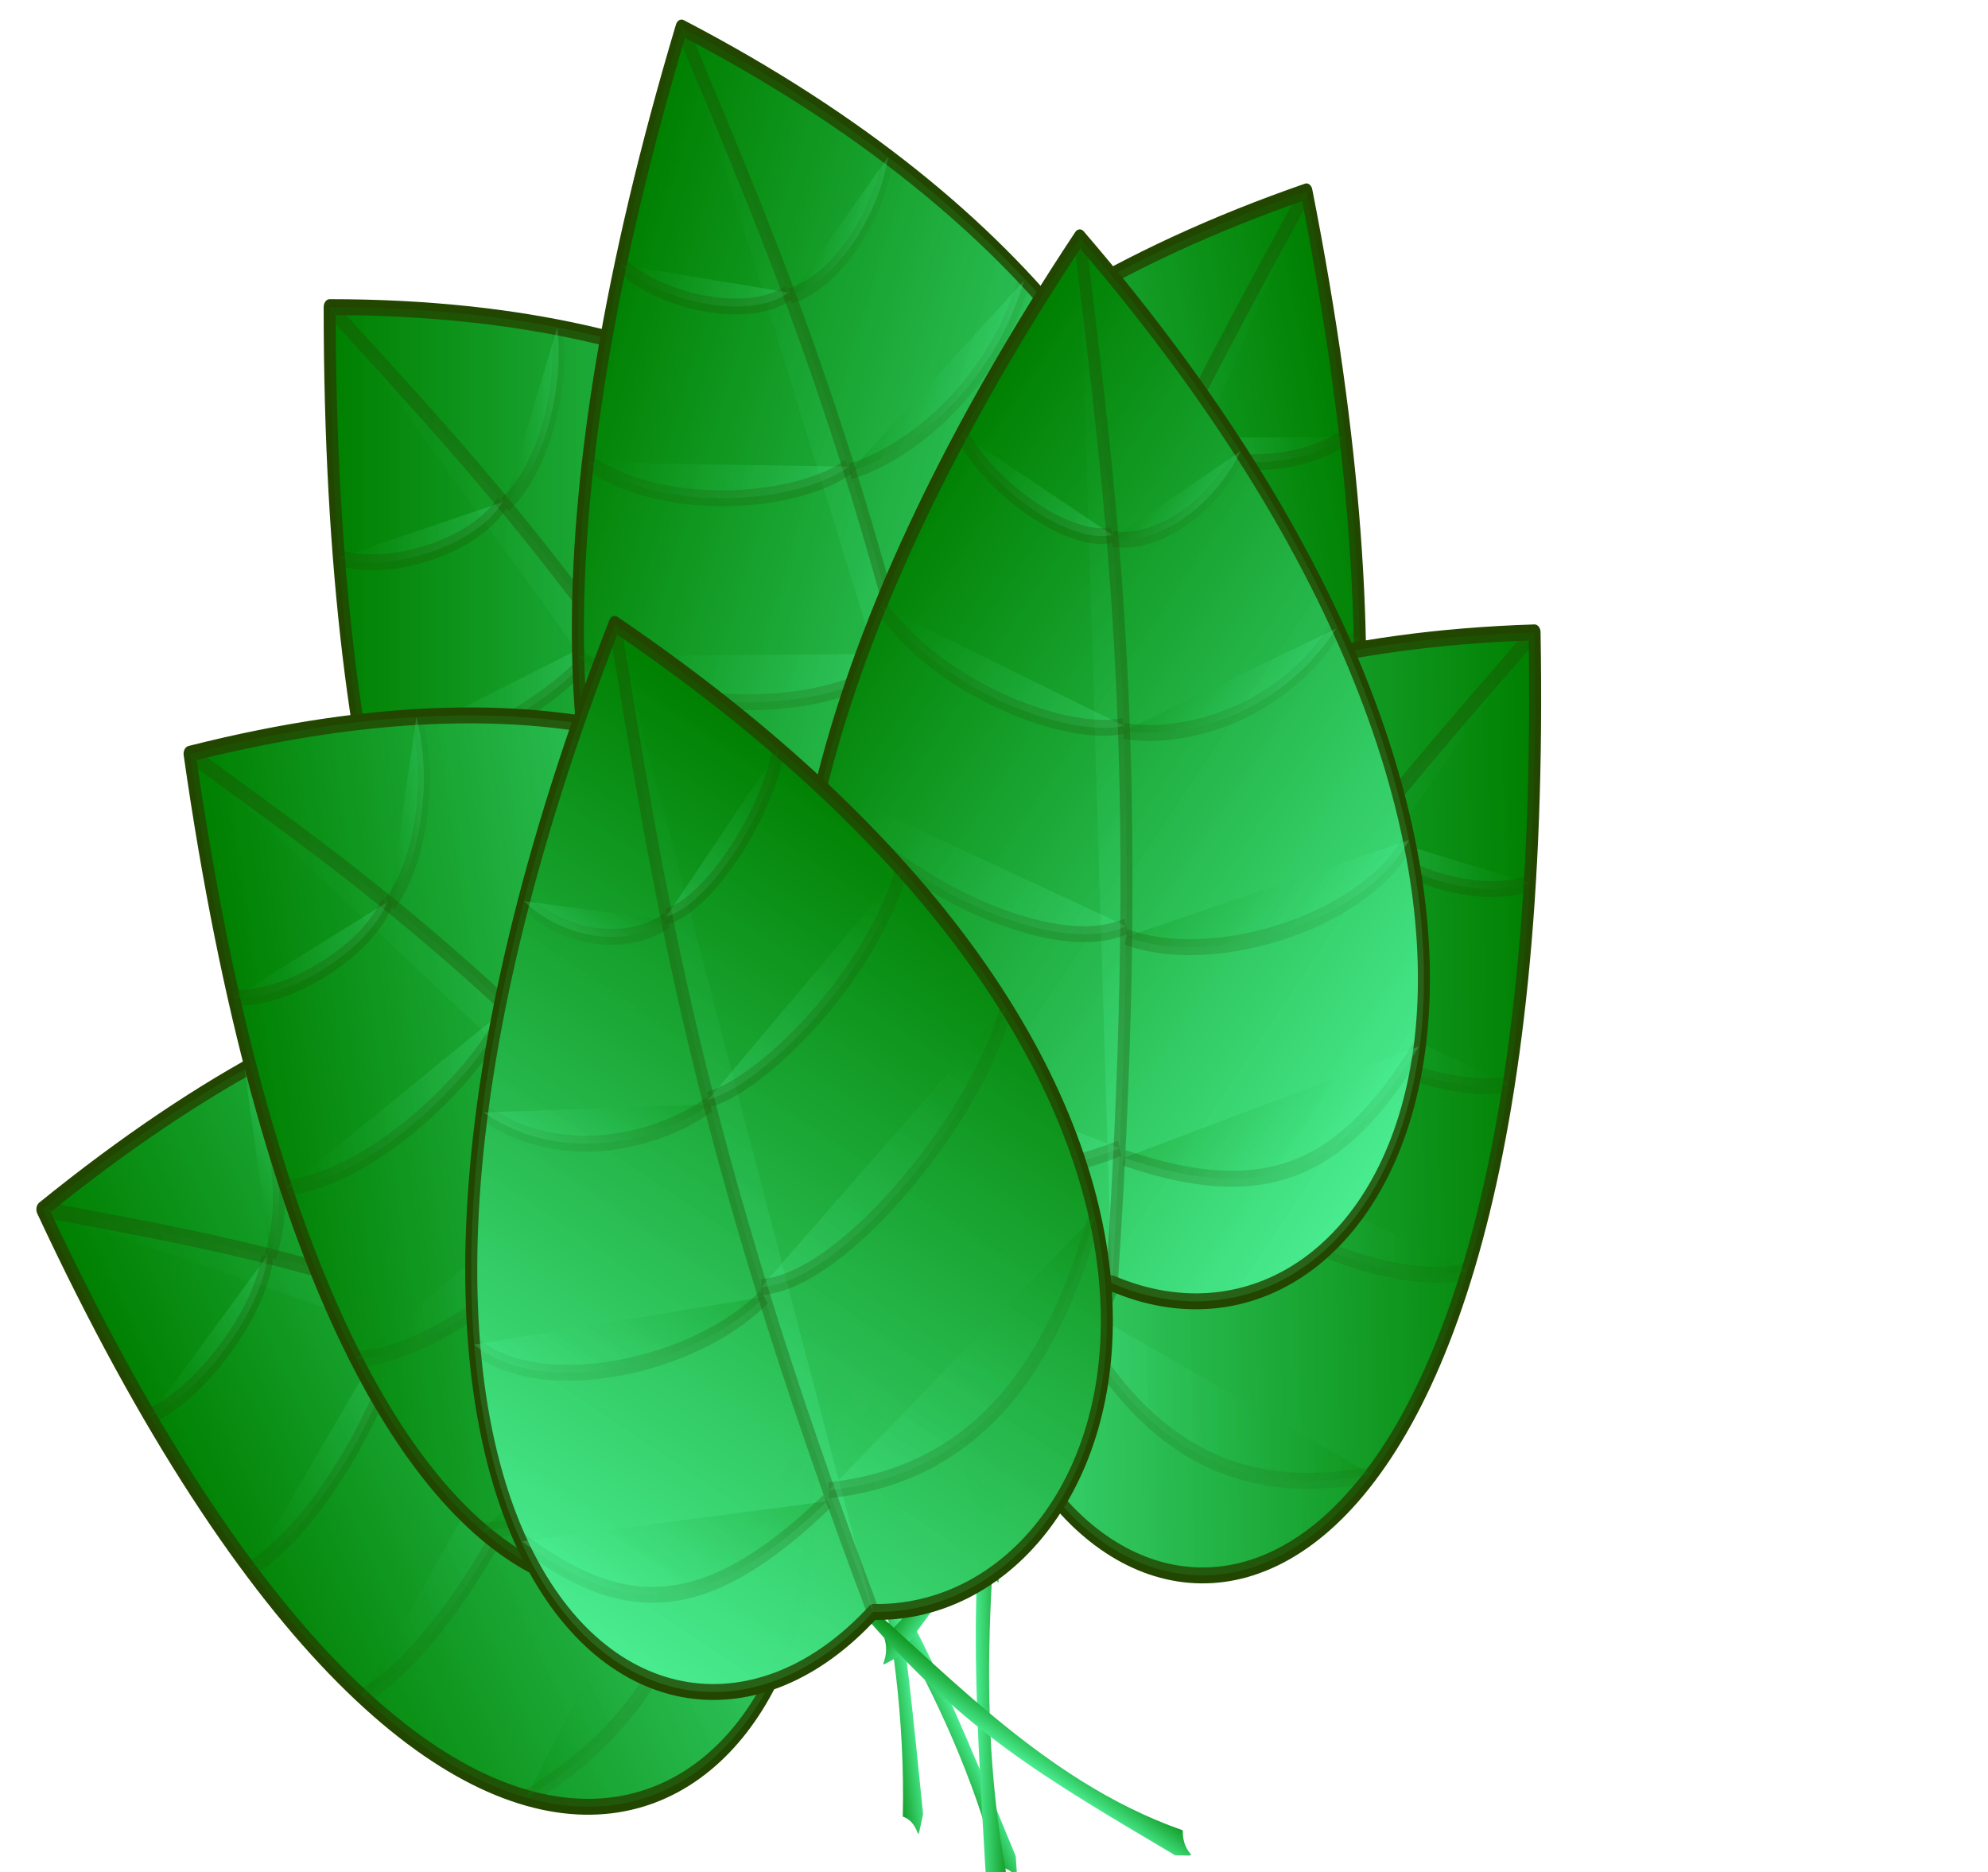 <?xml version="1.0"?><svg width="418.662" height="394.283" xmlns="http://www.w3.org/2000/svg" xmlns:xlink="http://www.w3.org/1999/xlink">
 <title>list</title>
 <defs>
  <linearGradient y2="-0.294" x2="1.111" y1="1.045" x1="-0.111" id="linearGradient3601" xlink:href="#linearGradient3263"/>
  <linearGradient y2="-0.303" x2="1.572" y1="1.023" x1="0.088" id="linearGradient3599" xlink:href="#linearGradient3263"/>
  <linearGradient y2="-0.254" x2="1.39" y1="1.025" x1="0.088" id="linearGradient3597" xlink:href="#linearGradient3263"/>
  <linearGradient y2="-0.263" x2="1.435" y1="1.03" x1="-0.055" id="linearGradient3595" xlink:href="#linearGradient3263"/>
  <linearGradient y2="1.755" x2="-0.361" y1="0.216" x1="1.102" id="linearGradient3593" xlink:href="#linearGradient3263"/>
  <linearGradient y2="1.87" x2="-0.308" y1="0.192" x1="0.953" id="linearGradient3591" xlink:href="#linearGradient3263"/>
  <linearGradient y2="2.742" x2="-1.605" y1="0.206" x1="1.025" id="linearGradient3589" xlink:href="#linearGradient3263"/>
  <linearGradient y2="-0.294" x2="1.111" y1="1.045" x1="-0.111" id="linearGradient3347" xlink:href="#linearGradient3263"/>
  <linearGradient y2="-0.303" x2="1.572" y1="1.023" x1="0.088" id="linearGradient3345" xlink:href="#linearGradient3263"/>
  <linearGradient y2="-0.254" x2="1.39" y1="1.025" x1="0.088" id="linearGradient3343" xlink:href="#linearGradient3263"/>
  <linearGradient y2="-0.263" x2="1.435" y1="1.03" x1="-0.055" id="linearGradient3341" xlink:href="#linearGradient3263"/>
  <linearGradient y2="1.755" x2="-0.361" y1="0.216" x1="1.102" id="linearGradient3339" xlink:href="#linearGradient3263"/>
  <linearGradient y2="1.87" x2="-0.308" y1="0.192" x1="0.953" id="linearGradient3337" xlink:href="#linearGradient3263"/>
  <linearGradient y2="2.742" x2="-1.605" y1="0.206" x1="1.025" id="linearGradient3335" xlink:href="#linearGradient3263"/>
  <linearGradient y2="-0.294" x2="1.111" y1="1.045" x1="-0.111" id="linearGradient3637" xlink:href="#linearGradient3263"/>
  <linearGradient y2="-0.303" x2="1.572" y1="1.023" x1="0.088" id="linearGradient3635" xlink:href="#linearGradient3263"/>
  <linearGradient y2="-0.254" x2="1.39" y1="1.025" x1="0.088" id="linearGradient3633" xlink:href="#linearGradient3263"/>
  <linearGradient y2="-0.263" x2="1.435" y1="1.03" x1="-0.055" id="linearGradient3631" xlink:href="#linearGradient3263"/>
  <linearGradient y2="1.755" x2="-0.361" y1="0.216" x1="1.102" id="linearGradient3629" xlink:href="#linearGradient3263"/>
  <linearGradient y2="1.87" x2="-0.308" y1="0.192" x1="0.953" id="linearGradient3627" xlink:href="#linearGradient3263"/>
  <linearGradient y2="2.742" x2="-1.605" y1="0.206" x1="1.025" id="linearGradient3625" xlink:href="#linearGradient3263"/>
  <linearGradient y2="-0.294" x2="1.111" y1="1.045" x1="-0.111" id="linearGradient3479" xlink:href="#linearGradient3263"/>
  <linearGradient y2="-0.303" x2="1.572" y1="1.023" x1="0.088" id="linearGradient3477" xlink:href="#linearGradient3263"/>
  <linearGradient y2="-0.254" x2="1.39" y1="1.025" x1="0.088" id="linearGradient3475" xlink:href="#linearGradient3263"/>
  <linearGradient y2="-0.263" x2="1.435" y1="1.03" x1="-0.055" id="linearGradient3473" xlink:href="#linearGradient3263"/>
  <linearGradient y2="1.755" x2="-0.361" y1="0.216" x1="1.102" id="linearGradient3471" xlink:href="#linearGradient3263"/>
  <linearGradient y2="1.87" x2="-0.308" y1="0.192" x1="0.953" id="linearGradient3469" xlink:href="#linearGradient3263"/>
  <linearGradient y2="2.742" x2="-1.605" y1="0.206" x1="1.025" id="linearGradient3467" xlink:href="#linearGradient3263"/>
  <linearGradient y2="-0.294" x2="1.111" y1="1.045" x1="-0.111" id="linearGradient3391" xlink:href="#linearGradient3263"/>
  <linearGradient y2="-0.303" x2="1.572" y1="1.023" x1="0.088" id="linearGradient3389" xlink:href="#linearGradient3263"/>
  <linearGradient y2="-0.254" x2="1.39" y1="1.025" x1="0.088" id="linearGradient3387" xlink:href="#linearGradient3263"/>
  <linearGradient y2="-0.263" x2="1.435" y1="1.03" x1="-0.055" id="linearGradient3385" xlink:href="#linearGradient3263"/>
  <linearGradient y2="1.755" x2="-0.361" y1="0.216" x1="1.102" id="linearGradient3383" xlink:href="#linearGradient3263"/>
  <linearGradient y2="1.87" x2="-0.308" y1="0.192" x1="0.953" id="linearGradient3381" xlink:href="#linearGradient3263"/>
  <linearGradient y2="2.742" x2="-1.605" y1="0.206" x1="1.025" id="linearGradient3379" xlink:href="#linearGradient3263"/>
  <linearGradient y2="-0.294" x2="1.111" y1="1.045" x1="-0.111" id="linearGradient3655" xlink:href="#linearGradient3263"/>
  <linearGradient y2="-0.303" x2="1.572" y1="1.023" x1="0.088" id="linearGradient3653" xlink:href="#linearGradient3263"/>
  <linearGradient y2="-0.254" x2="1.39" y1="1.025" x1="0.088" id="linearGradient3651" xlink:href="#linearGradient3263"/>
  <linearGradient y2="-0.263" x2="1.435" y1="1.03" x1="-0.055" id="linearGradient3649" xlink:href="#linearGradient3263"/>
  <linearGradient y2="1.755" x2="-0.361" y1="0.216" x1="1.102" id="linearGradient3647" xlink:href="#linearGradient3263"/>
  <linearGradient y2="1.87" x2="-0.308" y1="0.192" x1="0.953" id="linearGradient3645" xlink:href="#linearGradient3263"/>
  <linearGradient y2="2.742" x2="-1.605" y1="0.206" x1="1.025" id="linearGradient3643" xlink:href="#linearGradient3263"/>
  <linearGradient y2="-0.294" x2="1.111" y1="1.045" x1="-0.111" id="linearGradient3435" xlink:href="#linearGradient3263"/>
  <linearGradient y2="-0.303" x2="1.572" y1="1.023" x1="0.088" id="linearGradient3433" xlink:href="#linearGradient3263"/>
  <linearGradient y2="-0.254" x2="1.39" y1="1.025" x1="0.088" id="linearGradient3431" xlink:href="#linearGradient3263"/>
  <linearGradient y2="-0.263" x2="1.435" y1="1.03" x1="-0.055" id="linearGradient3429" xlink:href="#linearGradient3263"/>
  <linearGradient y2="1.755" x2="-0.361" y1="0.216" x1="1.102" id="linearGradient3427" xlink:href="#linearGradient3263"/>
  <linearGradient y2="1.87" x2="-0.308" y1="0.192" x1="0.953" id="linearGradient3425" xlink:href="#linearGradient3263"/>
  <linearGradient y2="2.742" x2="-1.605" y1="0.206" x1="1.025" id="linearGradient3423" xlink:href="#linearGradient3263"/>
  <linearGradient y2="-0.294" x2="1.111" y1="1.045" x1="-0.111" id="linearGradient3619" xlink:href="#linearGradient3263"/>
  <linearGradient y2="-0.303" x2="1.572" y1="1.023" x1="0.088" id="linearGradient3617" xlink:href="#linearGradient3263"/>
  <linearGradient y2="-0.254" x2="1.39" y1="1.025" x1="0.088" id="linearGradient3615" xlink:href="#linearGradient3263"/>
  <linearGradient y2="-0.263" x2="1.435" y1="1.03" x1="-0.055" id="linearGradient3613" xlink:href="#linearGradient3263"/>
  <linearGradient y2="1.755" x2="-0.361" y1="0.216" x1="1.102" id="linearGradient3611" xlink:href="#linearGradient3263"/>
  <linearGradient y2="1.87" x2="-0.308" y1="0.192" x1="0.953" id="linearGradient3609" xlink:href="#linearGradient3263"/>
  <linearGradient id="linearGradient3263">
   <stop stop-color="#224500" id="stop3265" offset="0"/>
   <stop stop-color="#224500" stop-opacity="0" id="stop3267" offset="1"/>
  </linearGradient>
  <linearGradient y2="2.742" x2="-1.605" y1="0.206" x1="1.025" id="linearGradient3607" xlink:href="#linearGradient3263"/>
  <linearGradient spreadMethod="pad" id="svg_1">
   <stop offset="0" stop-color="#007f00"/>
   <stop offset="1" stop-opacity="0.996" stop-color="#56ffaa"/>
  </linearGradient>
 </defs>
 <g>
  <title>Layer 1</title>
  <g id="layer1">
   <g id="g4647">
    <g transform="matrix(-0.245, 0.085, 0.064, 0.324, 652.763, -57.656)" id="g3483">
     <path fill="url(#svg_1)" stroke-width="10" stroke-linecap="round" stroke-linejoin="round" stroke-miterlimit="4" stroke-dashoffset="0" d="m1965.496,347.806c4.348,15.767 8.139,18.598 11.432,32.338c25.001,104.314 21.307,169.948 14.579,293.958c-11.43,22.611 -0.776,6.232 -16.853,-1.589c26.522,-120.522 -1.239,-231.242 -9.158,-324.706z" id="path3485"/>
     <path fill="url(#svg_1)" stroke="#224500" stroke-width="10" stroke-linecap="round" stroke-linejoin="round" stroke-miterlimit="4" stroke-dashoffset="0" d="m1516.417,-95.493c643.504,0 678.163,379.605 453.843,475.97c-96.163,194.458 -453.843,184.518 -453.843,-475.97z" id="path3487"/>
     <path opacity="0.387" fill="url(#svg_1)" fill-rule="evenodd" stroke="#224500" stroke-width="10" stroke-miterlimit="4" d="m1516.417,-95.493c130.17,108.316 255.786,205.771 453.843,475.97" id="path3489"/>
     <path opacity="0.276" fill="url(#svg_1)" fill-rule="evenodd" stroke="url(#linearGradient3589)" stroke-width="10" stroke-miterlimit="4" d="m1746.6,110.837c-27.533,34.48 -126.564,84.278 -202.052,77.016" id="path3491"/>
     <path opacity="0.276" fill="url(#svg_1)" fill-rule="evenodd" stroke="url(#linearGradient3591)" stroke-width="10" stroke-miterlimit="4" id="path3493" d="m1831.258,204.027c-35.758,61.896 -185.13,112.369 -249.488,100.395"/>
     <path opacity="0.276" fill="url(#svg_1)" fill-rule="evenodd" stroke="url(#linearGradient3593)" stroke-width="10" stroke-miterlimit="4" d="m1919.197,312.506c-67.983,109.724 -160.235,129.329 -254.615,117.68" id="path3495"/>
     <path opacity="0.276" fill="url(#svg_1)" fill-rule="evenodd" stroke="#224500" stroke-width="10" stroke-miterlimit="4" id="path3497" d="m1660.203,27.087c-21.13,26.795 -92.66,45.284 -136.11,34.96"/>
     <path opacity="0.276" fill="url(#svg_1)" fill-rule="evenodd" stroke="url(#linearGradient3595)" stroke-width="10" stroke-miterlimit="4" id="path3499" d="m1748.828,113.143c36.763,-24.401 90.974,-88.947 90.363,-164.781"/>
     <path opacity="0.276" fill="url(#svg_1)" fill-rule="evenodd" stroke="url(#linearGradient3597)" stroke-width="10" stroke-miterlimit="4" d="m1835.59,209.101c64.795,-30.189 143.208,-135.756 136.926,-200.916" id="path3501"/>
     <path opacity="0.276" fill="url(#svg_1)" fill-rule="evenodd" stroke="url(#linearGradient3599)" stroke-width="10" stroke-miterlimit="4" id="path3503" d="m1925.924,314.536c115.266,-58.094 141.699,-119.237 138.376,-214.276"/>
     <path opacity="0.276" fill="url(#svg_1)" fill-rule="evenodd" stroke="url(#linearGradient3601)" stroke-width="10" stroke-miterlimit="4" d="m1661.972,28.698c28.546,-18.697 50.304,-67.3 43.832,-111.488" id="path3505"/>
     <path opacity="0.178" fill="url(#svg_1)" stroke-width="10" stroke-linecap="round" stroke-linejoin="round" stroke-miterlimit="4" stroke-dashoffset="0" id="path3507" d="m1516.417,-95.493c643.504,0 678.163,379.605 453.843,475.97c-96.163,194.458 -453.843,184.518 -453.843,-475.97z"/>
    </g>
    <g id="g3319" transform="matrix(0.253, 0, 0, 0.335, -301.976, 94.573)">
     <path fill="url(#svg_1)" stroke-width="10" stroke-linecap="round" stroke-linejoin="round" stroke-miterlimit="4" stroke-dashoffset="0" id="path3215" d="m1917.085,354.047c4.348,15.767 8.139,18.598 11.432,32.338c25.001,104.314 21.307,169.948 14.579,293.958c-11.43,22.611 -0.776,6.232 -16.853,-1.589c26.522,-120.522 -1.239,-231.242 -9.158,-324.706z"/>
     <path fill="url(#svg_1)" stroke="#224500" stroke-width="10" stroke-linecap="round" stroke-linejoin="round" stroke-miterlimit="4" stroke-dashoffset="0" id="rect2196" d="m1468.006,-89.251c643.504,0 678.163,379.605 453.843,475.97c-96.163,194.458 -453.843,184.518 -453.843,-475.97z"/>
     <path opacity="0.387" fill="url(#svg_1)" fill-rule="evenodd" stroke="#224500" stroke-width="10" stroke-miterlimit="4" id="path2205" d="m1468.006,-89.251c130.17,108.316 255.786,205.771 453.843,475.97"/>
     <path opacity="0.276" fill="url(#svg_1)" fill-rule="evenodd" stroke="url(#linearGradient3335)" stroke-width="10" stroke-miterlimit="4" id="path3181" d="m1698.189,117.079c-27.533,34.48 -126.563,84.278 -202.052,77.016"/>
     <path opacity="0.276" fill="url(#svg_1)" fill-rule="evenodd" stroke="url(#linearGradient3337)" stroke-width="10" stroke-miterlimit="4" d="m1782.847,210.269c-35.758,61.896 -185.13,112.369 -249.488,100.395" id="path3183"/>
     <path opacity="0.276" fill="url(#svg_1)" fill-rule="evenodd" stroke="url(#linearGradient3339)" stroke-width="10" stroke-miterlimit="4" id="path3185" d="m1870.786,318.748c-67.983,109.724 -160.235,129.329 -254.615,117.68"/>
     <path opacity="0.276" fill="url(#svg_1)" fill-rule="evenodd" stroke="#224500" stroke-width="10" stroke-miterlimit="4" d="m1611.792,33.329c-21.13,26.795 -92.66,45.284 -136.11,34.96" id="path3187"/>
     <path opacity="0.276" fill="url(#svg_1)" fill-rule="evenodd" stroke="url(#linearGradient3341)" stroke-width="10" stroke-miterlimit="4" d="m1700.417,119.385c36.763,-24.401 90.974,-88.947 90.364,-164.781" id="path3189"/>
     <path opacity="0.276" fill="url(#svg_1)" fill-rule="evenodd" stroke="url(#linearGradient3343)" stroke-width="10" stroke-miterlimit="4" id="path3191" d="m1787.179,215.343c64.795,-30.189 143.208,-135.756 136.926,-200.916"/>
     <path opacity="0.276" fill="url(#svg_1)" fill-rule="evenodd" stroke="url(#linearGradient3345)" stroke-width="10" stroke-miterlimit="4" d="m1877.513,320.778c115.266,-58.094 141.699,-119.238 138.376,-214.276" id="path3193"/>
     <path opacity="0.276" fill="url(#svg_1)" fill-rule="evenodd" stroke="url(#linearGradient3347)" stroke-width="10" stroke-miterlimit="4" id="path3195" d="m1613.561,34.94c28.546,-18.697 50.304,-67.3 43.832,-111.488"/>
     <path opacity="0.178" fill="url(#svg_1)" stroke-width="10" stroke-linecap="round" stroke-linejoin="round" stroke-miterlimit="4" stroke-dashoffset="0" d="m1468.006,-89.251c643.504,0 678.163,379.605 453.843,475.97c-96.163,194.458 -453.843,184.518 -453.843,-475.97z" id="path3205"/>
    </g>
    <g id="g3535" transform="matrix(0.216, -0.175, 0.133, 0.285, -298.012, 542.812)">
     <path fill="url(#svg_1)" stroke-width="10" stroke-linecap="round" stroke-linejoin="round" stroke-miterlimit="4" stroke-dashoffset="0" id="path3537" d="m1931.949,342.831c4.348,15.767 8.139,18.598 11.432,32.338c25.001,104.314 21.307,169.948 14.579,293.958c-11.43,22.611 -0.776,6.232 -16.853,-1.589c26.522,-120.522 -1.239,-231.242 -9.158,-324.706z"/>
     <path fill="url(#svg_1)" stroke="#224500" stroke-width="10" stroke-linecap="round" stroke-linejoin="round" stroke-miterlimit="4" stroke-dashoffset="0" id="path3539" d="m1482.871,-100.468c643.504,0 678.163,379.605 453.843,475.97c-96.163,194.458 -453.843,184.518 -453.843,-475.97z"/>
     <path opacity="0.387" fill="url(#svg_1)" fill-rule="evenodd" stroke="#224500" stroke-width="10" stroke-miterlimit="4" id="path3541" d="m1482.871,-100.468c130.17,108.316 255.786,205.771 453.843,475.97"/>
     <path opacity="0.276" fill="url(#svg_1)" fill-rule="evenodd" stroke="url(#linearGradient3625)" stroke-width="10" stroke-miterlimit="4" id="path3543" d="m1713.054,105.862c-27.533,34.48 -126.564,84.278 -202.052,77.016"/>
     <path opacity="0.276" fill="url(#svg_1)" fill-rule="evenodd" stroke="url(#linearGradient3627)" stroke-width="10" stroke-miterlimit="4" d="m1797.711,199.053c-35.758,61.896 -185.13,112.369 -249.488,100.395" id="path3545"/>
     <path opacity="0.276" fill="url(#svg_1)" fill-rule="evenodd" stroke="url(#linearGradient3629)" stroke-width="10" stroke-miterlimit="4" id="path3547" d="m1885.651,307.531c-67.983,109.724 -160.235,129.329 -254.615,117.68"/>
     <path opacity="0.276" fill="url(#svg_1)" fill-rule="evenodd" stroke="#224500" stroke-width="10" stroke-miterlimit="4" d="m1626.656,22.112c-21.13,26.795 -92.66,45.284 -136.11,34.96" id="path3549"/>
     <path opacity="0.276" fill="url(#svg_1)" fill-rule="evenodd" stroke="url(#linearGradient3631)" stroke-width="10" stroke-miterlimit="4" d="m1715.281,108.168c36.763,-24.401 90.974,-88.947 90.363,-164.781" id="path3551"/>
     <path opacity="0.276" fill="url(#svg_1)" fill-rule="evenodd" stroke="url(#linearGradient3633)" stroke-width="10" stroke-miterlimit="4" id="path3553" d="m1802.044,204.126c64.795,-30.189 143.208,-135.756 136.926,-200.916"/>
     <path opacity="0.276" fill="url(#svg_1)" fill-rule="evenodd" stroke="url(#linearGradient3635)" stroke-width="10" stroke-miterlimit="4" d="m1892.377,309.561c115.266,-58.094 141.7,-119.238 138.376,-214.276" id="path3555"/>
     <path opacity="0.276" fill="url(#svg_1)" fill-rule="evenodd" stroke="url(#linearGradient3637)" stroke-width="10" stroke-miterlimit="4" id="path3557" d="m1628.425,23.723c28.546,-18.697 50.304,-67.3 43.832,-111.488"/>
     <path opacity="0.178" fill="url(#svg_1)" stroke-width="10" stroke-linecap="round" stroke-linejoin="round" stroke-miterlimit="4" stroke-dashoffset="0" d="m1482.871,-100.468c643.504,0 678.163,379.605 453.843,475.97c-96.163,194.458 -453.843,184.518 -453.843,-475.97z" id="path3559"/>
    </g>
    <g transform="matrix(0.249, -0.063, 0.047, 0.329, -322.272, 282.421)" id="g3439">
     <path fill="url(#svg_1)" stroke-width="10" stroke-linecap="round" stroke-linejoin="round" stroke-miterlimit="4" stroke-dashoffset="0" d="m1921.441,349.306c4.348,15.767 8.139,18.598 11.432,32.338c25.001,104.314 21.307,169.948 14.579,293.958c-11.43,22.611 -0.776,6.232 -16.853,-1.589c26.522,-120.522 -1.239,-231.242 -9.158,-324.706z" id="path3441"/>
     <path fill="url(#svg_1)" stroke="#224500" stroke-width="10" stroke-linecap="round" stroke-linejoin="round" stroke-miterlimit="4" stroke-dashoffset="0" d="m1472.362,-93.992c643.505,0 678.163,379.605 453.843,475.97c-96.163,194.458 -453.843,184.518 -453.843,-475.97z" id="path3443"/>
     <path opacity="0.387" fill="url(#svg_1)" fill-rule="evenodd" stroke="#224500" stroke-width="10" stroke-miterlimit="4" d="m1472.362,-93.992c130.17,108.316 255.786,205.771 453.843,475.97" id="path3445"/>
     <path opacity="0.276" fill="url(#svg_1)" fill-rule="evenodd" stroke="url(#linearGradient3467)" stroke-width="10" stroke-miterlimit="4" d="m1702.545,112.337c-27.533,34.48 -126.564,84.278 -202.052,77.016" id="path3447"/>
     <path opacity="0.276" fill="url(#svg_1)" fill-rule="evenodd" stroke="url(#linearGradient3469)" stroke-width="10" stroke-miterlimit="4" id="path3449" d="m1787.203,205.528c-35.758,61.896 -185.13,112.369 -249.488,100.395"/>
     <path opacity="0.276" fill="url(#svg_1)" fill-rule="evenodd" stroke="url(#linearGradient3471)" stroke-width="10" stroke-miterlimit="4" d="m1875.142,314.006c-67.983,109.724 -160.235,129.329 -254.615,117.68" id="path3451"/>
     <path opacity="0.276" fill="url(#svg_1)" fill-rule="evenodd" stroke="#224500" stroke-width="10" stroke-miterlimit="4" id="path3453" d="m1616.148,28.587c-21.13,26.795 -92.66,45.284 -136.11,34.96"/>
     <path opacity="0.276" fill="url(#svg_1)" fill-rule="evenodd" stroke="url(#linearGradient3473)" stroke-width="10" stroke-miterlimit="4" id="path3455" d="m1704.773,114.644c36.763,-24.401 90.974,-88.947 90.363,-164.781"/>
     <path opacity="0.276" fill="url(#svg_1)" fill-rule="evenodd" stroke="url(#linearGradient3475)" stroke-width="10" stroke-miterlimit="4" d="m1791.536,210.601c64.795,-30.189 143.208,-135.756 136.926,-200.916" id="path3457"/>
     <path opacity="0.276" fill="url(#svg_1)" fill-rule="evenodd" stroke="url(#linearGradient3477)" stroke-width="10" stroke-miterlimit="4" id="path3459" d="m1881.869,316.037c115.266,-58.094 141.699,-119.237 138.376,-214.276"/>
     <path opacity="0.276" fill="url(#svg_1)" fill-rule="evenodd" stroke="url(#linearGradient3479)" stroke-width="10" stroke-miterlimit="4" d="m1617.917,30.198c28.546,-18.697 50.304,-67.3 43.832,-111.488" id="path3461"/>
     <path opacity="0.178" fill="url(#svg_1)" stroke-width="10" stroke-linecap="round" stroke-linejoin="round" stroke-miterlimit="4" stroke-dashoffset="0" id="path3463" d="m1472.362,-93.992c643.505,0 678.163,379.605 453.843,475.97c-96.163,194.458 -453.843,184.518 -453.843,-475.97z"/>
    </g>
    <g transform="matrix(0.236, 0.123, -0.093, 0.311, -208.808, -149.881)" id="g3351">
     <path fill="url(#svg_1)" stroke-width="10" stroke-linecap="round" stroke-linejoin="round" stroke-miterlimit="4" stroke-dashoffset="0" d="m1911.392,365.513c4.348,15.767 8.139,18.598 11.432,32.338c25.001,104.314 21.307,169.948 14.579,293.958c-11.43,22.611 -0.776,6.232 -16.853,-1.589c26.522,-120.522 -1.239,-231.242 -9.158,-324.706z" id="path3353"/>
     <path fill="url(#svg_1)" stroke="#224500" stroke-width="10" stroke-linecap="round" stroke-linejoin="round" stroke-miterlimit="4" stroke-dashoffset="0" d="m1462.313,-77.785c643.504,0 678.163,379.605 453.843,475.97c-96.163,194.458 -453.843,184.518 -453.843,-475.97z" id="path3355"/>
     <path opacity="0.387" fill="url(#svg_1)" fill-rule="evenodd" stroke="#224500" stroke-width="10" stroke-miterlimit="4" d="m1462.313,-77.785c130.17,108.316 255.786,205.771 453.843,475.97" id="path3357"/>
     <path opacity="0.276" fill="url(#svg_1)" fill-rule="evenodd" stroke="url(#linearGradient3379)" stroke-width="10" stroke-miterlimit="4" d="m1692.496,128.544c-27.533,34.48 -126.564,84.278 -202.052,77.016" id="path3359"/>
     <path opacity="0.276" fill="url(#svg_1)" fill-rule="evenodd" stroke="url(#linearGradient3381)" stroke-width="10" stroke-miterlimit="4" id="path3361" d="m1777.154,221.735c-35.758,61.896 -185.13,112.369 -249.488,100.395"/>
     <path opacity="0.276" fill="url(#svg_1)" fill-rule="evenodd" stroke="url(#linearGradient3383)" stroke-width="10" stroke-miterlimit="4" d="m1865.093,330.214c-67.983,109.724 -160.235,129.329 -254.615,117.68" id="path3363"/>
     <path opacity="0.276" fill="url(#svg_1)" fill-rule="evenodd" stroke="#224500" stroke-width="10" stroke-miterlimit="4" id="path3365" d="m1606.099,44.794c-21.13,26.795 -92.66,45.284 -136.11,34.96"/>
     <path opacity="0.276" fill="url(#svg_1)" fill-rule="evenodd" stroke="url(#linearGradient3385)" stroke-width="10" stroke-miterlimit="4" id="path3367" d="m1694.724,130.851c36.763,-24.401 90.974,-88.947 90.363,-164.781"/>
     <path opacity="0.276" fill="url(#svg_1)" fill-rule="evenodd" stroke="url(#linearGradient3387)" stroke-width="10" stroke-miterlimit="4" d="m1781.486,226.808c64.795,-30.189 143.208,-135.756 136.926,-200.916" id="path3369"/>
     <path opacity="0.276" fill="url(#svg_1)" fill-rule="evenodd" stroke="url(#linearGradient3389)" stroke-width="10" stroke-miterlimit="4" id="path3371" d="m1871.82,332.244c115.266,-58.094 141.7,-119.237 138.376,-214.276"/>
     <path opacity="0.276" fill="url(#svg_1)" fill-rule="evenodd" stroke="url(#linearGradient3391)" stroke-width="10" stroke-miterlimit="4" d="m1607.868,46.406c28.546,-18.697 50.304,-67.3 43.832,-111.488" id="path3373"/>
     <path opacity="0.178" fill="url(#svg_1)" stroke-width="10" stroke-linecap="round" stroke-linejoin="round" stroke-miterlimit="4" stroke-dashoffset="0" id="path3375" d="m1462.313,-77.785c643.504,0 678.163,379.605 453.843,475.97c-96.163,194.458 -453.843,184.518 -453.843,-475.97z"/>
    </g>
    <g transform="matrix(-0.253, 0.008, 0.006, 0.335, 708.786, 151.108)" id="g3561">
     <path fill="url(#svg_1)" stroke-width="10" stroke-linecap="round" stroke-linejoin="round" stroke-miterlimit="4" stroke-dashoffset="0" d="m1971.133,353.401c4.348,15.767 8.139,18.598 11.432,32.338c25.001,104.314 21.307,169.948 14.579,293.958c-11.43,22.611 -0.776,6.232 -16.853,-1.589c26.522,-120.522 -1.239,-231.242 -9.158,-324.706z" id="path3563"/>
     <path fill="url(#svg_1)" stroke="#224500" stroke-width="10" stroke-linecap="round" stroke-linejoin="round" stroke-miterlimit="4" stroke-dashoffset="0" d="m1522.054,-89.897c643.504,0 678.163,379.605 453.843,475.97c-96.163,194.458 -453.843,184.518 -453.843,-475.97z" id="path3565"/>
     <path opacity="0.387" fill="url(#svg_1)" fill-rule="evenodd" stroke="#224500" stroke-width="10" stroke-miterlimit="4" d="m1522.054,-89.897c130.17,108.316 255.786,205.771 453.843,475.97" id="path3567"/>
     <path opacity="0.276" fill="url(#svg_1)" fill-rule="evenodd" stroke="url(#linearGradient3643)" stroke-width="10" stroke-miterlimit="4" d="m1752.237,116.432c-27.533,34.48 -126.564,84.278 -202.052,77.016" id="path3569"/>
     <path opacity="0.276" fill="url(#svg_1)" fill-rule="evenodd" stroke="url(#linearGradient3645)" stroke-width="10" stroke-miterlimit="4" id="path3571" d="m1836.894,209.623c-35.758,61.896 -185.13,112.369 -249.488,100.395"/>
     <path opacity="0.276" fill="url(#svg_1)" fill-rule="evenodd" stroke="url(#linearGradient3647)" stroke-width="10" stroke-miterlimit="4" d="m1924.834,318.102c-67.983,109.724 -160.235,129.329 -254.615,117.68" id="path3573"/>
     <path opacity="0.276" fill="url(#svg_1)" fill-rule="evenodd" stroke="#224500" stroke-width="10" stroke-miterlimit="4" id="path3575" d="m1665.84,32.682c-21.13,26.795 -92.66,45.284 -136.11,34.96"/>
     <path opacity="0.276" fill="url(#svg_1)" fill-rule="evenodd" stroke="url(#linearGradient3649)" stroke-width="10" stroke-miterlimit="4" id="path3577" d="m1754.464,118.739c36.763,-24.401 90.974,-88.947 90.363,-164.781"/>
     <path opacity="0.276" fill="url(#svg_1)" fill-rule="evenodd" stroke="url(#linearGradient3651)" stroke-width="10" stroke-miterlimit="4" d="m1841.227,214.696c64.795,-30.189 143.208,-135.756 136.926,-200.916" id="path3579"/>
     <path opacity="0.276" fill="url(#svg_1)" fill-rule="evenodd" stroke="url(#linearGradient3653)" stroke-width="10" stroke-miterlimit="4" id="path3581" d="m1931.561,320.132c115.266,-58.094 141.699,-119.237 138.375,-214.276"/>
     <path opacity="0.276" fill="url(#svg_1)" fill-rule="evenodd" stroke="url(#linearGradient3655)" stroke-width="10" stroke-miterlimit="4" d="m1667.609,34.294c28.546,-18.697 50.304,-67.3 43.832,-111.488" id="path3583"/>
     <path opacity="0.178" fill="url(#svg_1)" stroke-width="10" stroke-linecap="round" stroke-linejoin="round" stroke-miterlimit="4" stroke-dashoffset="0" id="path3585" d="m1522.054,-89.897c643.504,0 678.163,379.605 453.843,475.97c-96.163,194.458 -453.843,184.518 -453.843,-475.97z"/>
    </g>
    <g id="g3395" transform="matrix(0.19, 0.221, -0.167, 0.252, -61.27, -256.269)">
     <path fill="url(#svg_1)" stroke-width="10" stroke-linecap="round" stroke-linejoin="round" stroke-miterlimit="4" stroke-dashoffset="0" id="path3397" d="m1910.213,377.171c4.348,15.767 8.139,18.598 11.432,32.338c25.001,104.314 21.307,169.948 14.579,293.958c-11.43,22.611 -0.776,6.232 -16.853,-1.589c26.522,-120.522 -1.239,-231.242 -9.158,-324.706z"/>
     <path fill="url(#svg_1)" stroke="#224500" stroke-width="10" stroke-linecap="round" stroke-linejoin="round" stroke-miterlimit="4" stroke-dashoffset="0" id="path3399" d="m1461.135,-66.127c643.504,0 678.163,379.605 453.843,475.97c-96.163,194.458 -453.843,184.518 -453.843,-475.97z"/>
     <path opacity="0.387" fill="url(#svg_1)" fill-rule="evenodd" stroke="#224500" stroke-width="10" stroke-miterlimit="4" id="path3401" d="m1461.135,-66.127c130.17,108.316 255.786,205.771 453.843,475.97"/>
     <path opacity="0.276" fill="url(#svg_1)" fill-rule="evenodd" stroke="url(#linearGradient3423)" stroke-width="10" stroke-miterlimit="4" id="path3403" d="m1691.318,140.202c-27.533,34.48 -126.564,84.278 -202.052,77.016"/>
     <path opacity="0.276" fill="url(#svg_1)" fill-rule="evenodd" stroke="url(#linearGradient3425)" stroke-width="10" stroke-miterlimit="4" d="m1775.975,233.393c-35.758,61.896 -185.13,112.369 -249.488,100.395" id="path3405"/>
     <path opacity="0.276" fill="url(#svg_1)" fill-rule="evenodd" stroke="url(#linearGradient3427)" stroke-width="10" stroke-miterlimit="4" id="path3407" d="m1863.915,341.871c-67.983,109.724 -160.235,129.329 -254.615,117.68"/>
     <path opacity="0.276" fill="url(#svg_1)" fill-rule="evenodd" stroke="#224500" stroke-width="10" stroke-miterlimit="4" d="m1604.92,56.452c-21.13,26.795 -92.66,45.284 -136.11,34.96" id="path3409"/>
     <path opacity="0.276" fill="url(#svg_1)" fill-rule="evenodd" stroke="url(#linearGradient3429)" stroke-width="10" stroke-miterlimit="4" d="m1693.545,142.509c36.763,-24.401 90.974,-88.947 90.363,-164.781" id="path3411"/>
     <path opacity="0.276" fill="url(#svg_1)" fill-rule="evenodd" stroke="url(#linearGradient3431)" stroke-width="10" stroke-miterlimit="4" id="path3413" d="m1780.308,238.466c64.795,-30.189 143.208,-135.756 136.926,-200.916"/>
     <path opacity="0.276" fill="url(#svg_1)" fill-rule="evenodd" stroke="url(#linearGradient3433)" stroke-width="10" stroke-miterlimit="4" d="m1870.641,343.902c115.266,-58.094 141.7,-119.237 138.376,-214.275" id="path3415"/>
     <path opacity="0.276" fill="url(#svg_1)" fill-rule="evenodd" stroke="url(#linearGradient3435)" stroke-width="10" stroke-miterlimit="4" id="path3417" d="m1606.689,58.064c28.546,-18.697 50.304,-67.3 43.832,-111.488"/>
     <path opacity="0.178" fill="url(#svg_1)" stroke-width="10" stroke-linecap="round" stroke-linejoin="round" stroke-miterlimit="4" stroke-dashoffset="0" d="m1461.135,-66.127c643.504,0 678.163,379.605 453.843,475.97c-96.163,194.458 -453.843,184.518 -453.843,-475.97z" id="path3419"/>
    </g>
    <g id="g3509" transform="matrix(-0.116, 0.298, 0.225, 0.153, 325.218, -296.796)">
     <path fill="url(#svg_1)" stroke-width="10" stroke-linecap="round" stroke-linejoin="round" stroke-miterlimit="4" stroke-dashoffset="0" id="path3511" d="m1938.406,341.024c4.348,15.767 8.139,18.598 11.432,32.338c25.001,104.314 21.307,169.948 14.579,293.958c-11.43,22.611 -0.776,6.232 -16.853,-1.589c26.522,-120.522 -1.239,-231.242 -9.158,-324.706z"/>
     <path fill="url(#svg_1)" stroke="#224500" stroke-width="10" stroke-linecap="round" stroke-linejoin="round" stroke-miterlimit="4" stroke-dashoffset="0" id="path3513" d="m1489.328,-102.274c643.504,0 678.163,379.605 453.843,475.97c-96.163,194.458 -453.843,184.518 -453.843,-475.97z"/>
     <path opacity="0.387" fill="url(#svg_1)" fill-rule="evenodd" stroke="#224500" stroke-width="10" stroke-miterlimit="4" id="path3515" d="m1489.328,-102.274c130.17,108.316 255.786,205.771 453.843,475.97"/>
     <path opacity="0.276" fill="url(#svg_1)" fill-rule="evenodd" stroke="url(#linearGradient3607)" stroke-width="10" stroke-miterlimit="4" id="path3517" d="m1719.511,104.055c-27.533,34.48 -126.564,84.278 -202.052,77.016"/>
     <path opacity="0.276" fill="url(#svg_1)" fill-rule="evenodd" stroke="url(#linearGradient3609)" stroke-width="10" stroke-miterlimit="4" d="m1804.168,197.246c-35.758,61.896 -185.13,112.369 -249.488,100.395" id="path3519"/>
     <path opacity="0.276" fill="url(#svg_1)" fill-rule="evenodd" stroke="url(#linearGradient3611)" stroke-width="10" stroke-miterlimit="4" id="path3521" d="m1892.108,305.724c-67.983,109.724 -160.235,129.329 -254.615,117.68"/>
     <path opacity="0.276" fill="url(#svg_1)" fill-rule="evenodd" stroke="#224500" stroke-width="10" stroke-miterlimit="4" d="m1633.114,20.305c-21.13,26.795 -92.66,45.284 -136.11,34.96" id="path3523"/>
     <path opacity="0.276" fill="url(#svg_1)" fill-rule="evenodd" stroke="url(#linearGradient3613)" stroke-width="10" stroke-miterlimit="4" d="m1721.738,106.362c36.763,-24.401 90.974,-88.947 90.363,-164.781" id="path3525"/>
     <path opacity="0.276" fill="url(#svg_1)" fill-rule="evenodd" stroke="url(#linearGradient3615)" stroke-width="10" stroke-miterlimit="4" id="path3527" d="m1808.501,202.319c64.795,-30.189 143.208,-135.756 136.926,-200.916"/>
     <path opacity="0.276" fill="url(#svg_1)" fill-rule="evenodd" stroke="url(#linearGradient3617)" stroke-width="10" stroke-miterlimit="4" d="m1898.834,307.754c115.266,-58.094 141.7,-119.237 138.376,-214.275" id="path3529"/>
     <path opacity="0.276" fill="url(#svg_1)" fill-rule="evenodd" stroke="url(#linearGradient3619)" stroke-width="10" stroke-miterlimit="4" id="path3531" d="m1634.883,21.916c28.546,-18.697 50.304,-67.3 43.832,-111.488"/>
     <path opacity="0.178" fill="url(#svg_1)" stroke-width="10" stroke-linecap="round" stroke-linejoin="round" stroke-miterlimit="4" stroke-dashoffset="0" d="m1489.328,-102.274c643.504,0 678.163,379.605 453.843,475.97c-96.163,194.458 -453.843,184.518 -453.843,-475.97z" id="path3533"/>
    </g>
   </g>
  </g>
 </g>
</svg>
